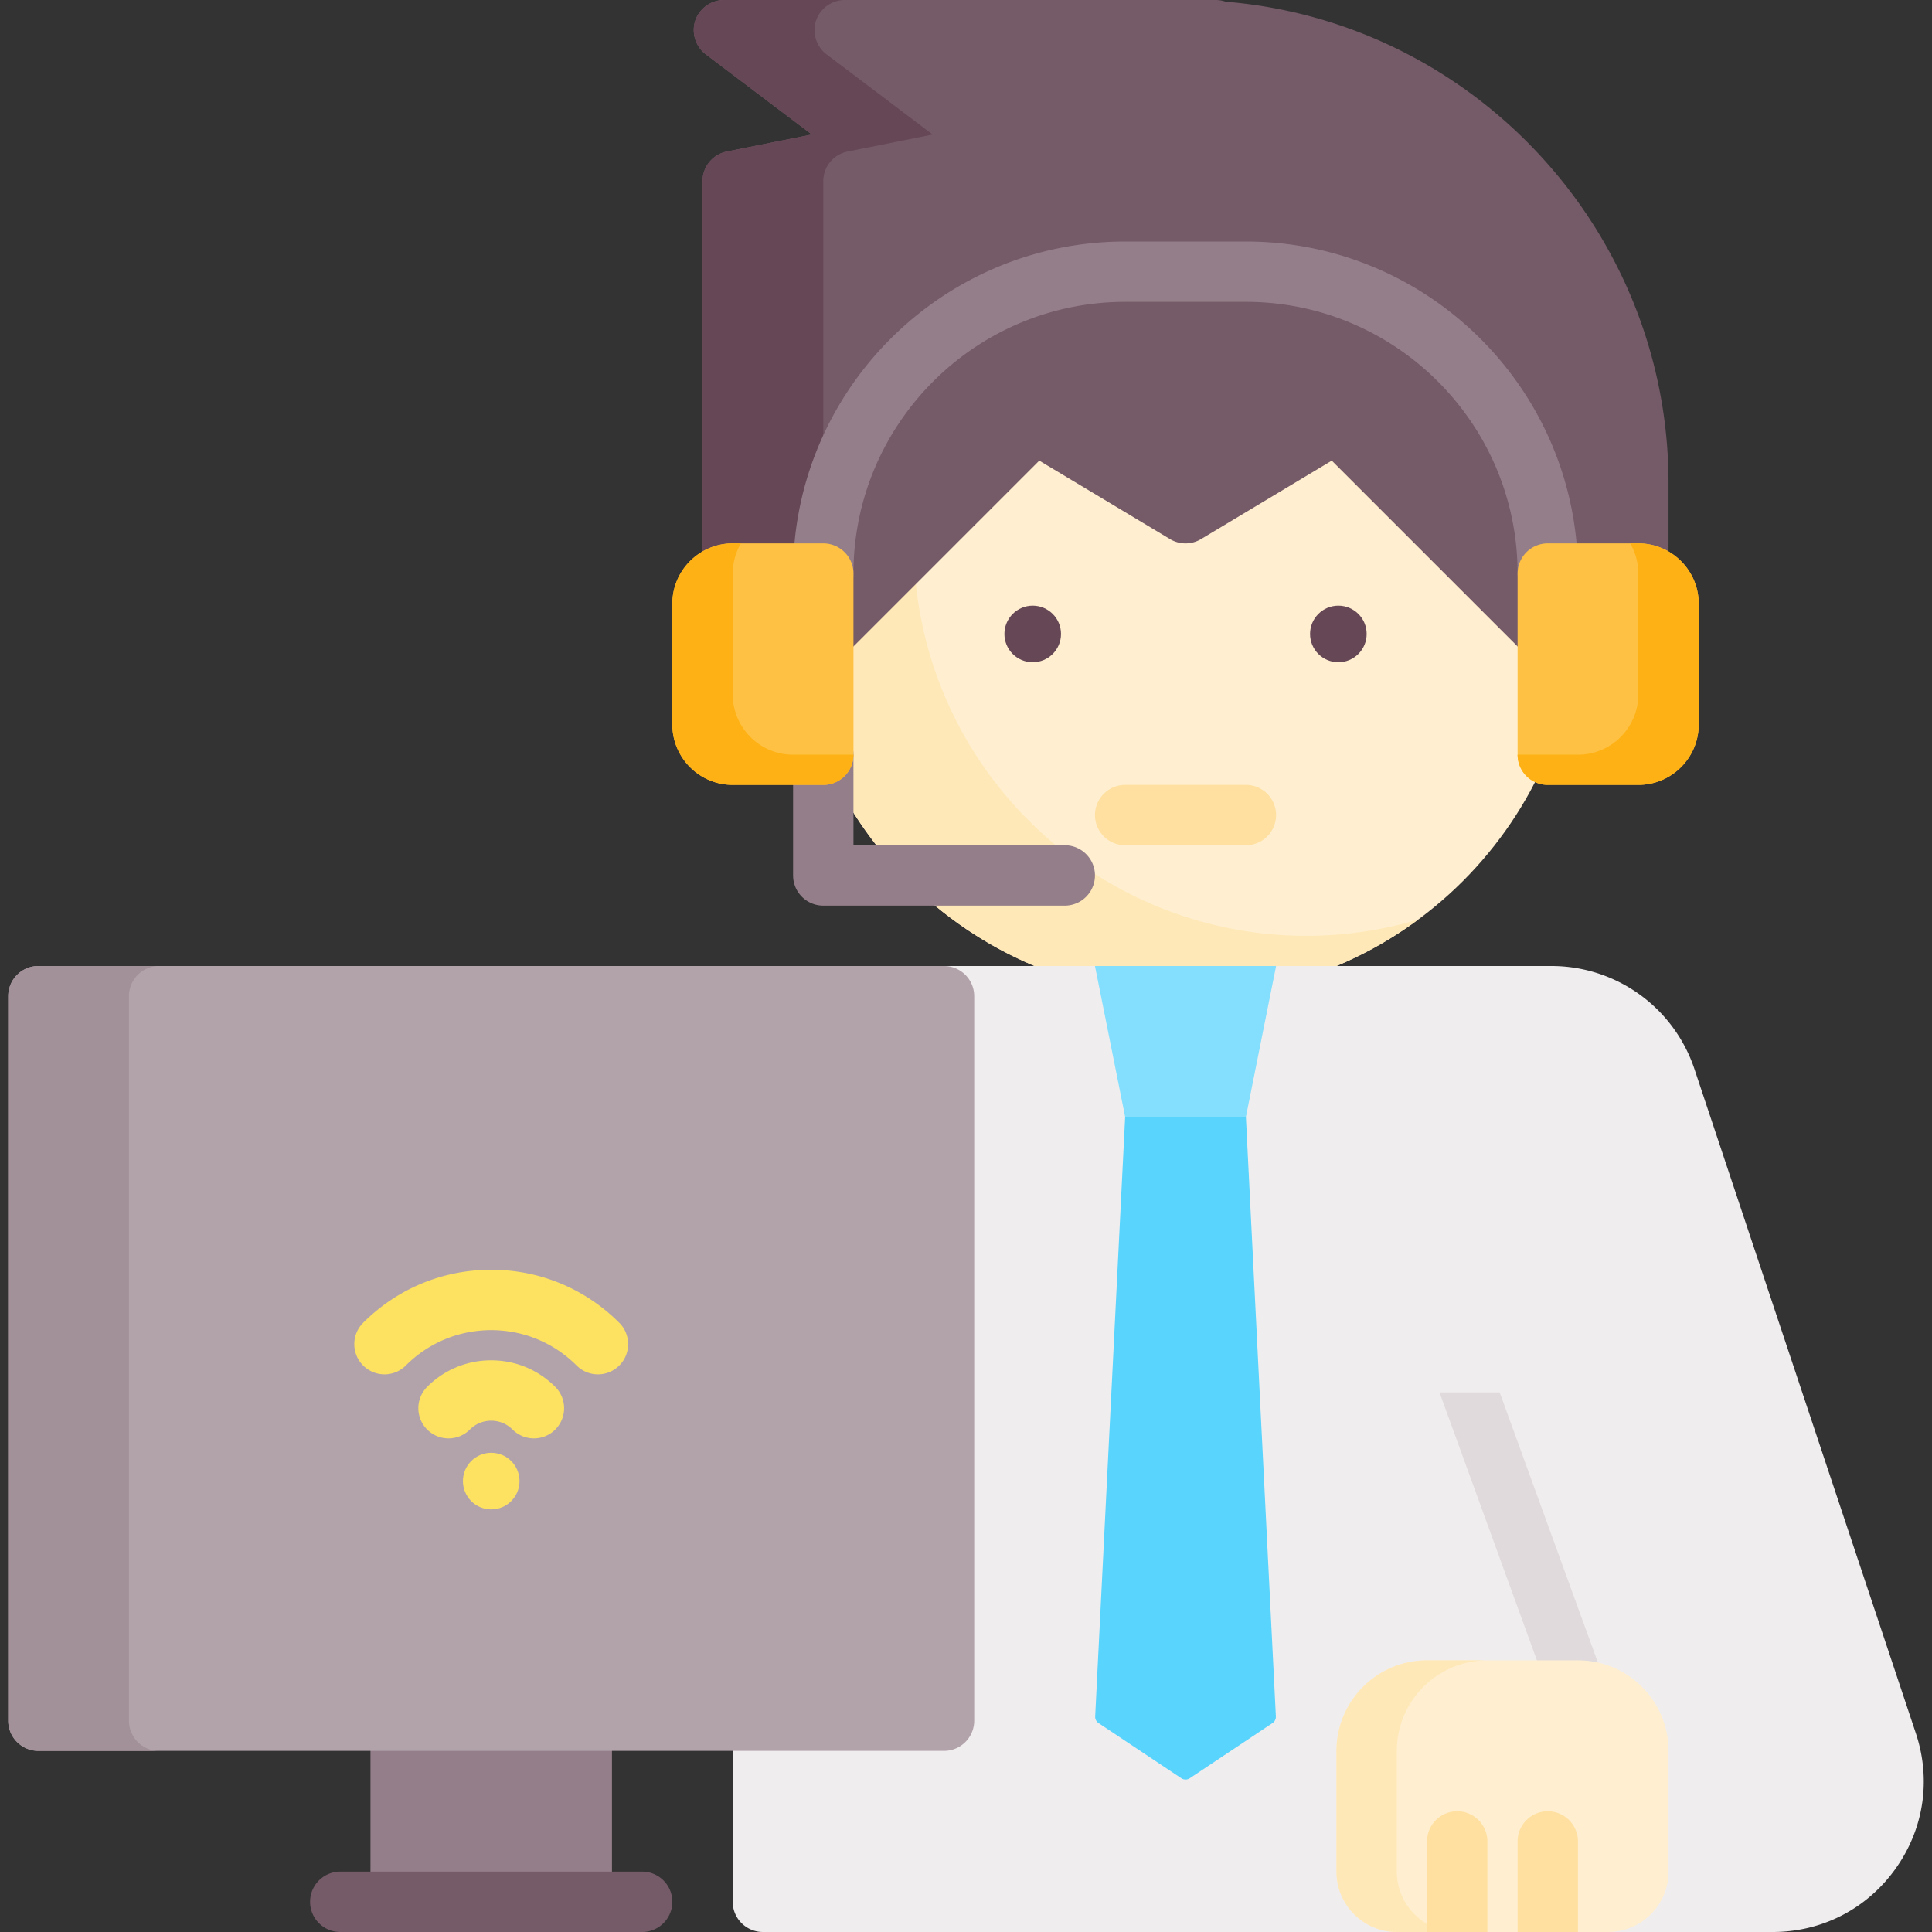 <svg xmlns="http://www.w3.org/2000/svg" xmlns:xlink="http://www.w3.org/1999/xlink" xmlns:svgjs="http://svgjs.com/svgjs" version="1.1" width="512" height="512" x="0" y="0" viewBox="0 0 512 512" style="enable-background:new 0 0 512 512" xml:space="preserve"><rect x="0" y="0" width="512" height="512" fill="#333333" stroke="none"/><g><path d="M314.177 56c-57.346 0-104 46.654-104 104s46.654 104 104 104 104-46.654 104-104-46.654-104-104-104z" style="" fill="#ffefd0" data-original="#ffefd0"/><path d="M346.177 248c-57.346 0-104-46.654-104-104 0-34.27 16.665-64.718 42.313-83.676-42.926 12.808-74.313 52.642-74.313 99.676 0 57.346 46.654 104 104 104 23.076 0 44.417-7.559 61.687-20.324A103.682 103.682 0 0 1 346.177 248z" style="" fill="#ffe8b8" data-original="#ffe8b8"/><circle cx="273.68" cy="168" r="7.5" style="" fill="#664756" data-original="#664756"/><circle cx="354.68" cy="168" r="7.5" style="" fill="#664756" data-original="#664756"/><path d="M330.177 224h-32a8 8 0 0 1 0-16h32a8 8 0 0 1 0 16z" style="" fill="#ffe0a1" data-original="#ffe0a1"/><path d="M324.811.446A7.974 7.974 0 0 0 322.177 0H191.844c-3.296 0-6.33 2.101-7.489 5.187-1.231 3.279-.13 7.082 2.665 9.195l28.132 21.265-22.543 4.509a8 8 0 0 0-6.431 7.845v144a8 8 0 0 0 13.656 5.657l75.583-75.583 34.644 20.786a7.994 7.994 0 0 0 8.231 0l34.644-20.786 75.583 75.583a7.995 7.995 0 0 0 8.719 1.735 8 8 0 0 0 4.938-7.391v-64C442.177 61.459 390.814 5.882 324.811.446z" style="" fill="#755a67" data-original="#755a67"/><path d="M218.177 48a8.001 8.001 0 0 1 6.431-7.845l22.543-4.509-28.131-21.264c-2.794-2.113-3.896-5.916-2.665-9.195C217.513 2.101 220.548 0 223.844 0h-32c-3.296 0-6.33 2.101-7.489 5.187-1.231 3.279-.13 7.082 2.665 9.195l28.132 21.265-22.543 4.509a8 8 0 0 0-6.431 7.845v144a8 8 0 0 0 13.656 5.657l18.343-18.343V48z" style="" fill="#664756" data-original="#664756"/><path d="m507.727 459.351-58.667-176A39.95 39.95 0 0 0 411.113 256H202.177a8 8 0 0 0-8 8v240a8 8 0 0 0 8 8H469.78c13.013 0 24.84-6.055 32.45-16.611 7.608-10.557 9.612-23.693 5.497-36.038z" style="" fill="#f0edee" data-original="#f0edee"/><path d="M425.226 445.437 397.43 369h-15.96l29.659 81.563a7.502 7.502 0 0 0 7.049 4.939 7.5 7.5 0 0 0 7.048-10.065z" style="" fill="#e0dadd" data-original="#e0dadd"/><path d="m337.232 456.63-21.946 14.631a2 2 0 0 1-2.219 0l-21.946-14.631a2.001 2.001 0 0 1-.888-1.764L298.177 296h32l7.943 158.866a1.999 1.999 0 0 1-.888 1.764z" style="" fill="#59d4fd" data-original="#59d4fd"/><path d="M330.177 296h-32l-8-40h48z" style="" fill="#83dffd" data-original="#83dffd"/><path d="M410.177 160a8 8 0 0 1-8-8c0-39.701-32.299-72-72-72h-32c-39.701 0-72 32.299-72 72a8 8 0 0 1-16 0c0-48.523 39.477-88 88-88h32c48.523 0 88 39.477 88 88a8 8 0 0 1-8 8zM282.177 240h-64a8 8 0 0 1-8-8v-32a8 8 0 0 1 16 0v24h56a8 8 0 0 1 0 16z" style="" fill="#947e89" data-original="#947e89"/><path d="M434.177 144h-24a8 8 0 0 0-8 8v48a8 8 0 0 0 8 8h24c8.822 0 16-7.178 16-16v-32c0-8.822-7.177-16-16-16z" style="" fill="#fec143" data-original="#fec143"/><path d="M434.177 144h-2.165a15.883 15.883 0 0 1 2.165 8v32c0 8.822-7.178 16-16 16h-16a8 8 0 0 0 8 8h24c8.822 0 16-7.178 16-16v-32c0-8.822-7.177-16-16-16z" style="" fill="#feb114" data-original="#feb114"/><path d="M218.177 144h-24c-8.822 0-16 7.178-16 16v32c0 8.822 7.178 16 16 16h24a8 8 0 0 0 8-8v-48a8 8 0 0 0-8-8z" style="" fill="#fec143" data-original="#fec143"/><path d="M194.177 184v-32c0-2.916.797-5.643 2.165-8h-2.165c-8.822 0-16 7.178-16 16v32c0 8.822 7.178 16 16 16h24a8 8 0 0 0 8-8h-16c-8.822 0-16-7.178-16-16z" style="" fill="#feb114" data-original="#feb114"/><path d="M418.177 440h-40c-13.234 0-24 10.766-24 24v32c0 8.822 7.178 16 16 16h56c8.822 0 16-7.178 16-16v-32c0-13.234-10.766-24-24-24z" style="" fill="#ffefd0" data-original="#ffefd0"/><path d="M370.177 496v-32c0-13.234 10.766-24 24-24h-16c-13.234 0-24 10.766-24 24v32c0 8.822 7.178 16 16 16h16c-8.822 0-16-7.178-16-16z" style="" fill="#ffe8b8" data-original="#ffe8b8"/><path d="M410.177 480a8 8 0 0 0-8 8v24h16v-24a8 8 0 0 0-8-8zM386.177 480a8 8 0 0 0-8 8v24h16v-24a8 8 0 0 0-8-8z" style="" fill="#ffe0a1" data-original="#ffe0a1"/><path d="M154.177 448h-48a8 8 0 0 0-8 8v48a8 8 0 0 0 8 8h48a8 8 0 0 0 8-8v-48a8 8 0 0 0-8-8z" style="" fill="#947e89" data-original="#947e89"/><path d="M170.177 512h-80a8 8 0 0 1 0-16h80a8 8 0 0 1 0 16z" style="" fill="#755a67" data-original="#755a67"/><path d="M250.177 256h-240a8 8 0 0 0-8 8v192a8 8 0 0 0 8 8h240a8 8 0 0 0 8-8V264a8 8 0 0 0-8-8z" style="" fill="#b2a3ab" data-original="#b2a3ab"/><path d="M34.177 456V264a8 8 0 0 1 8-8h-32a8 8 0 0 0-8 8v192a8 8 0 0 0 8 8h32a8 8 0 0 1-8-8z" style="" fill="#a3919a" data-original="#a3919a"/><circle cx="130.18" cy="392.5" r="7.5" style="" fill="#fde261" data-original="#fde261"/><path d="M141.491 381.187a7.976 7.976 0 0 1-5.657-2.343c-1.511-1.511-3.52-2.343-5.657-2.343s-4.146.832-5.656 2.343a7.999 7.999 0 0 1-11.313.001 7.999 7.999 0 0 1-.001-11.313 23.84 23.84 0 0 1 16.971-7.03c6.41 0 12.437 2.497 16.97 7.03a7.998 7.998 0 0 1-5.657 13.655z" style="" fill="#fde261" data-original="#fde261"/><path d="M158.461 364.216a7.974 7.974 0 0 1-5.657-2.343c-6.043-6.044-14.079-9.373-22.627-9.373s-16.584 3.329-22.627 9.373a8 8 0 0 1-11.314 0 8 8 0 0 1 0-11.314c9.066-9.066 21.12-14.059 33.941-14.059s24.875 4.993 33.941 14.059a8 8 0 0 1-5.657 13.657z" style="" fill="#fde261" data-original="#fde261"/></g></svg>